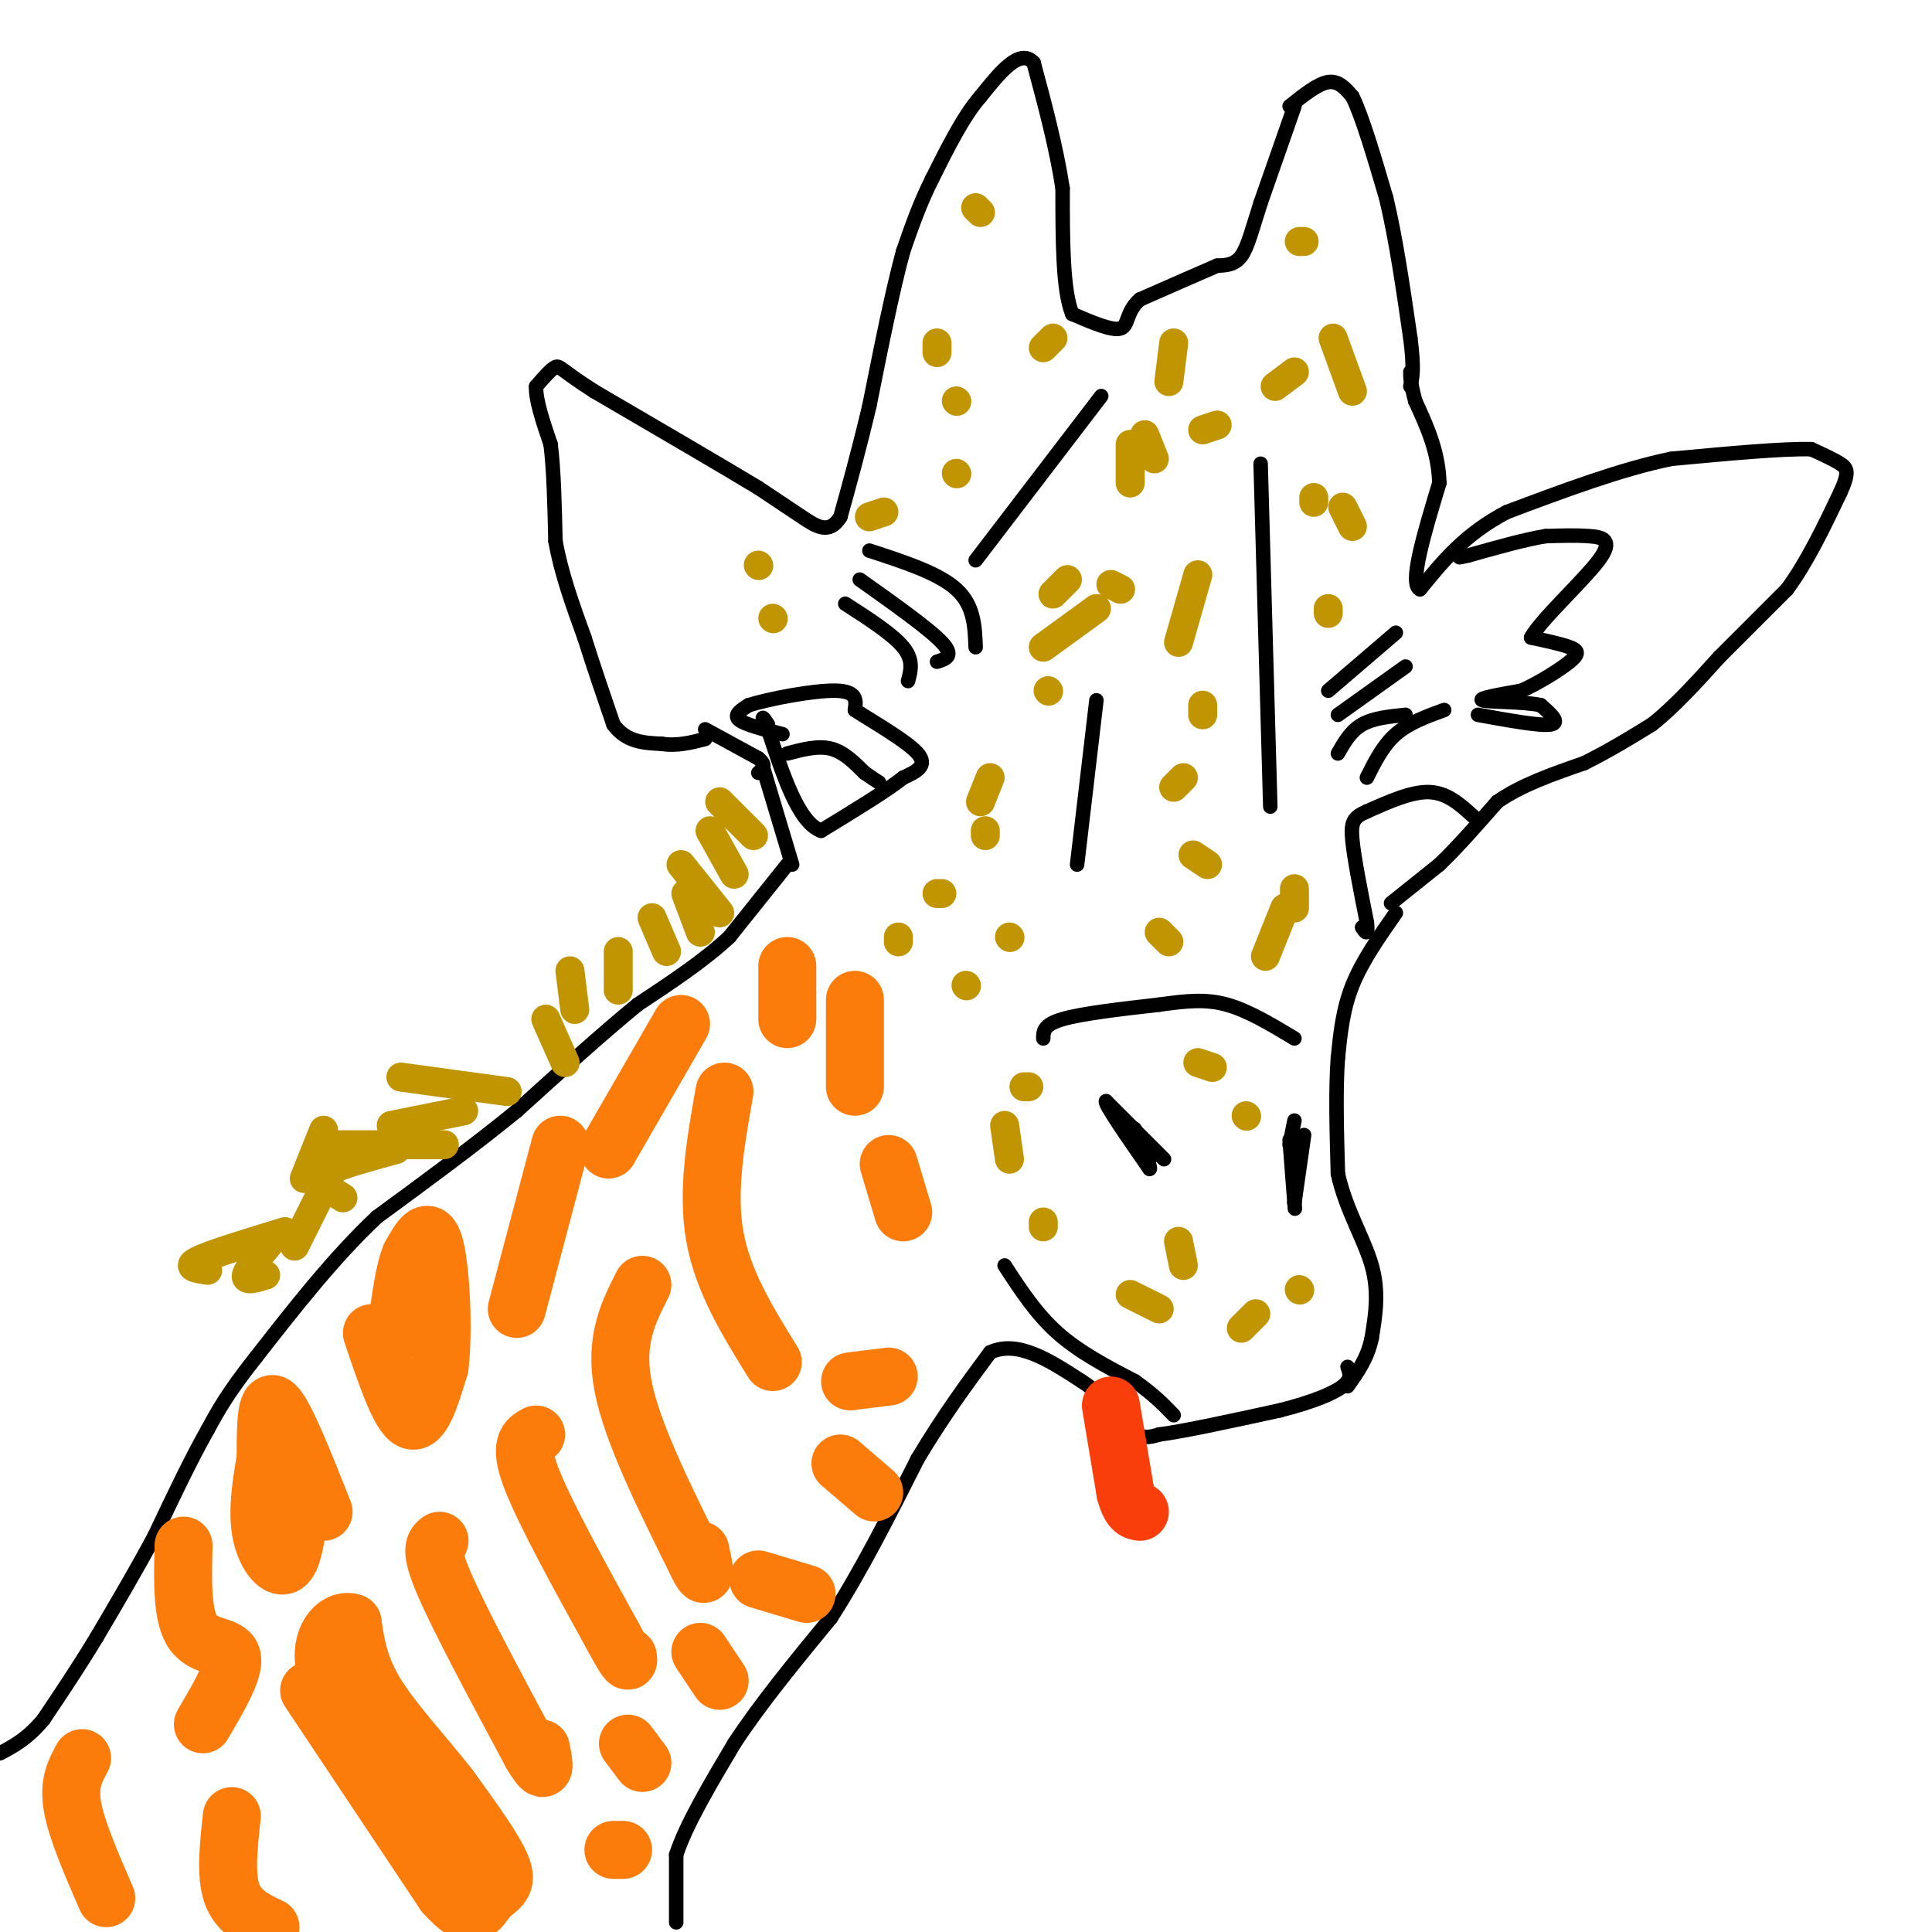 <svg viewBox='0 0 400 400' version='1.1' xmlns='http://www.w3.org/2000/svg' xmlns:xlink='http://www.w3.org/1999/xlink'><g fill='none' stroke='#000000' stroke-width='3' stroke-linecap='round' stroke-linejoin='round'><path d='M140,398c0.000,0.000 0.000,-14.000 0,-14'/><path d='M140,384c2.000,-6.167 7.000,-14.583 12,-23'/><path d='M152,361c5.333,-8.167 12.667,-17.083 20,-26'/><path d='M172,335c6.333,-9.833 12.167,-21.417 18,-33'/><path d='M190,302c5.500,-9.167 10.250,-15.583 15,-22'/><path d='M205,280c5.667,-2.667 12.333,1.667 19,6'/><path d='M224,286c4.911,3.111 7.689,7.889 10,10c2.311,2.111 4.156,1.556 6,1'/><path d='M240,297c5.167,-0.667 15.083,-2.833 25,-5'/><path d='M265,292c6.733,-1.711 11.067,-3.489 13,-5c1.933,-1.511 1.467,-2.756 1,-4'/><path d='M289,189c-3.500,5.000 -7.000,10.000 -9,15c-2.000,5.000 -2.500,10.000 -3,15'/><path d='M277,219c-0.500,6.500 -0.250,15.250 0,24'/><path d='M277,243c1.556,7.289 5.444,13.511 7,19c1.556,5.489 0.778,10.244 0,15'/><path d='M284,277c-0.833,4.167 -2.917,7.083 -5,10'/><path d='M288,187c0.000,0.000 10.000,-8.000 10,-8'/><path d='M298,179c3.667,-3.500 7.833,-8.250 12,-13'/><path d='M310,166c5.000,-3.500 11.500,-5.750 18,-8'/><path d='M328,158c5.333,-2.667 9.667,-5.333 14,-8'/><path d='M342,150c4.667,-3.667 9.333,-8.833 14,-14'/><path d='M356,136c4.667,-4.667 9.333,-9.333 14,-14'/><path d='M370,122c4.167,-5.667 7.583,-12.833 11,-20'/><path d='M381,102c1.978,-4.311 1.422,-5.089 0,-6c-1.422,-0.911 -3.711,-1.956 -6,-3'/><path d='M375,93c-5.833,-0.167 -17.417,0.917 -29,2'/><path d='M346,95c-10.500,2.167 -22.250,6.583 -34,11'/><path d='M312,106c-8.667,4.500 -13.333,10.250 -18,16'/><path d='M294,122c-2.333,-1.000 0.833,-11.500 4,-22'/><path d='M298,100c-0.167,-6.500 -2.583,-11.750 -5,-17'/><path d='M293,83c-1.000,-3.833 -1.000,-4.917 -1,-6'/><path d='M267,22c2.917,-2.333 5.833,-4.667 8,-5c2.167,-0.333 3.583,1.333 5,3'/><path d='M280,20c2.000,4.000 4.500,12.500 7,21'/><path d='M287,41c2.000,8.333 3.500,18.667 5,29'/><path d='M292,70c0.833,6.500 0.417,8.250 0,10'/><path d='M268,22c0.000,0.000 -7.000,20.000 -7,20'/><path d='M261,42c-1.756,5.467 -2.644,9.133 -4,11c-1.356,1.867 -3.178,1.933 -5,2'/><path d='M252,55c-3.500,1.500 -9.750,4.250 -16,7'/><path d='M236,62c-2.933,2.556 -2.267,5.444 -4,6c-1.733,0.556 -5.867,-1.222 -10,-3'/><path d='M222,65c-2.000,-4.833 -2.000,-15.417 -2,-26'/><path d='M220,39c-1.333,-8.667 -3.667,-17.333 -6,-26'/><path d='M214,13c-2.833,-3.167 -6.917,1.917 -11,7'/><path d='M203,20c-3.500,4.000 -6.750,10.500 -10,17'/><path d='M193,37c-2.667,5.333 -4.333,10.167 -6,15'/><path d='M187,52c-2.167,7.833 -4.583,19.917 -7,32'/><path d='M180,84c-2.167,9.167 -4.083,16.083 -6,23'/><path d='M174,107c-2.311,3.844 -5.089,1.956 -8,0c-2.911,-1.956 -5.956,-3.978 -9,-6'/><path d='M157,101c-7.167,-4.333 -20.583,-12.167 -34,-20'/><path d='M123,81c-6.889,-4.400 -7.111,-5.400 -8,-5c-0.889,0.400 -2.444,2.200 -4,4'/><path d='M111,80c-0.167,2.667 1.417,7.333 3,12'/><path d='M114,92c0.667,5.333 0.833,12.667 1,20'/><path d='M115,112c1.167,6.667 3.583,13.333 6,20'/><path d='M121,132c2.000,6.333 4.000,12.167 6,18'/><path d='M127,150c2.667,3.667 6.333,3.833 10,4'/><path d='M137,154c3.167,0.500 6.083,-0.250 9,-1'/><path d='M146,151c0.000,0.000 11.000,6.000 11,6'/><path d='M157,157c1.833,1.500 0.917,2.250 0,3'/><path d='M163,179c0.000,0.000 -12.000,15.000 -12,15'/><path d='M151,194c-5.167,4.833 -12.083,9.417 -19,14'/><path d='M132,208c-7.333,6.000 -16.167,14.000 -25,22'/><path d='M107,230c-9.000,7.333 -19.000,14.667 -29,22'/><path d='M78,252c-9.000,8.500 -17.000,18.750 -25,29'/><path d='M53,281c-5.833,7.333 -7.917,11.167 -10,15'/><path d='M43,296c-3.500,6.167 -7.250,14.083 -11,22'/><path d='M32,318c-3.833,7.167 -7.917,14.083 -12,21'/><path d='M20,339c-3.833,6.333 -7.417,11.667 -11,17'/><path d='M9,356c-3.333,4.000 -6.167,5.500 -9,7'/><path d='M158,159c0.000,0.000 6.000,20.000 6,20'/><path d='M162,152c-3.917,-1.000 -7.833,-2.000 -9,-3c-1.167,-1.000 0.417,-2.000 2,-3'/><path d='M155,146c4.133,-1.311 13.467,-3.089 18,-3c4.533,0.089 4.267,2.044 4,4'/><path d='M177,147c3.644,2.400 10.756,6.400 13,9c2.244,2.600 -0.378,3.800 -3,5'/><path d='M187,161c-3.333,2.667 -10.167,6.833 -17,11'/><path d='M170,172c-4.667,-1.667 -7.833,-11.333 -11,-21'/><path d='M159,151c-1.833,-3.667 -0.917,-2.333 0,-1'/><path d='M163,156c3.167,-0.833 6.333,-1.667 9,-1c2.667,0.667 4.833,2.833 7,5'/><path d='M179,160c1.667,1.167 2.333,1.583 3,2'/><path d='M305,169c-2.667,-2.417 -5.333,-4.833 -9,-5c-3.667,-0.167 -8.333,1.917 -13,4'/><path d='M283,168c-2.822,1.200 -3.378,2.200 -3,6c0.378,3.800 1.689,10.400 3,17'/><path d='M283,191c0.333,3.000 -0.333,2.000 -1,1'/><path d='M268,232c0.000,0.000 -1.000,5.000 -1,5'/><path d='M267,236c0.000,0.000 1.000,13.000 1,13'/><path d='M268,249c0.167,2.167 0.083,1.083 0,0'/><path d='M241,240c0.000,0.000 -12.000,-12.000 -12,-12'/><path d='M229,228c-0.500,0.333 4.250,7.167 9,14'/><path d='M238,242c0.600,0.133 -2.400,-6.533 -3,-8c-0.600,-1.467 1.200,2.267 3,6'/><path d='M270,235c0.000,0.000 -2.000,14.000 -2,14'/><path d='M208,262c3.250,5.000 6.500,10.000 11,14c4.500,4.000 10.250,7.000 16,10'/><path d='M235,286c4.000,2.833 6.000,4.917 8,7'/></g>
<g fill='none' stroke='#F93D0B' stroke-width='12' stroke-linecap='round' stroke-linejoin='round'><path d='M230,291c0.000,0.000 3.000,18.000 3,18'/><path d='M233,309c1.000,3.667 2.000,3.833 3,4'/></g>
<g fill='none' stroke='#000000' stroke-width='3' stroke-linecap='round' stroke-linejoin='round'><path d='M216,215c0.000,-1.417 0.000,-2.833 4,-4c4.000,-1.167 12.000,-2.083 20,-3'/><path d='M240,208c5.600,-0.778 9.600,-1.222 14,0c4.400,1.222 9.200,4.111 14,7'/><path d='M227,145c0.000,0.000 -4.000,34.000 -4,34'/><path d='M261,96c0.000,0.000 2.000,71.000 2,71'/><path d='M228,82c0.000,0.000 -26.000,34.000 -26,34'/><path d='M180,114c7.167,2.333 14.333,4.667 18,8c3.667,3.333 3.833,7.667 4,12'/><path d='M178,120c7.167,5.083 14.333,10.167 17,13c2.667,2.833 0.833,3.417 -1,4'/><path d='M175,125c4.917,3.167 9.833,6.333 12,9c2.167,2.667 1.583,4.833 1,7'/><path d='M289,131c0.000,0.000 -14.000,12.000 -14,12'/><path d='M291,138c0.000,0.000 -14.000,10.000 -14,10'/><path d='M291,148c-3.333,0.333 -6.667,0.667 -9,2c-2.333,1.333 -3.667,3.667 -5,6'/><path d='M299,147c-3.667,1.333 -7.333,2.667 -10,5c-2.667,2.333 -4.333,5.667 -6,9'/><path d='M306,148c6.417,1.167 12.833,2.333 15,2c2.167,-0.333 0.083,-2.167 -2,-4'/><path d='M319,146c-3.333,-0.756 -10.667,-0.644 -12,-1c-1.333,-0.356 3.333,-1.178 8,-2'/><path d='M315,143c3.405,-1.512 7.917,-4.292 10,-6c2.083,-1.708 1.738,-2.345 0,-3c-1.738,-0.655 -4.869,-1.327 -8,-2'/><path d='M317,132c1.940,-3.631 10.792,-11.708 14,-16c3.208,-4.292 0.774,-4.798 -2,-5c-2.774,-0.202 -5.887,-0.101 -9,0'/><path d='M320,111c-4.167,0.667 -10.083,2.333 -16,4'/><path d='M304,115c-2.833,0.667 -1.917,0.333 -1,0'/></g>
<g fill='none' stroke='#FB7B0B' stroke-width='12' stroke-linecap='round' stroke-linejoin='round'><path d='M17,364c-1.417,2.583 -2.833,5.167 -2,10c0.833,4.833 3.917,11.917 7,19'/><path d='M38,320c-0.178,7.356 -0.356,14.711 2,18c2.356,3.289 7.244,2.511 8,5c0.756,2.489 -2.622,8.244 -6,14'/><path d='M48,376c-0.667,6.083 -1.333,12.167 0,16c1.333,3.833 4.667,5.417 8,7'/><path d='M64,350c0.000,0.000 28.000,42.000 28,42'/><path d='M92,392c6.060,6.881 7.208,3.083 9,1c1.792,-2.083 4.226,-2.452 3,-6c-1.226,-3.548 -6.113,-10.274 -11,-17'/><path d='M93,370c-4.822,-6.200 -11.378,-13.200 -15,-19c-3.622,-5.800 -4.311,-10.400 -5,-15'/><path d='M73,336c-3.044,-1.222 -8.156,3.222 -5,12c3.156,8.778 14.578,21.889 26,35'/><path d='M94,383c4.333,5.667 2.167,2.333 0,-1'/><path d='M67,313c-4.000,-10.083 -8.000,-20.167 -10,-22c-2.000,-1.833 -2.000,4.583 -2,11'/><path d='M55,302c-0.798,4.548 -1.792,10.417 -1,15c0.792,4.583 3.369,7.881 5,7c1.631,-0.881 2.315,-5.940 3,-11'/><path d='M77,276c2.833,8.417 5.667,16.833 8,18c2.333,1.167 4.167,-4.917 6,-11'/><path d='M91,283c0.933,-7.356 0.267,-20.244 -1,-25c-1.267,-4.756 -3.133,-1.378 -5,2'/><path d='M85,260c-1.333,3.000 -2.167,9.500 -3,16'/><path d='M111,297c-1.833,1.000 -3.667,2.000 -1,9c2.667,7.000 9.833,20.000 17,33'/><path d='M127,339c3.333,6.167 3.167,5.083 3,4'/><path d='M91,319c-1.083,0.833 -2.167,1.667 1,9c3.167,7.333 10.583,21.167 18,35'/><path d='M110,363c3.333,5.667 2.667,2.333 2,-1'/><path d='M133,266c-2.917,5.750 -5.833,11.500 -4,21c1.833,9.500 8.417,22.750 15,36'/><path d='M144,323c2.667,5.667 1.833,1.833 1,-2'/><path d='M116,237c0.000,0.000 -9.000,34.000 -9,34'/><path d='M141,212c0.000,0.000 -15.000,26.000 -15,26'/><path d='M150,226c-1.833,10.333 -3.667,20.667 -2,30c1.667,9.333 6.833,17.667 12,26'/><path d='M177,207c0.000,0.000 0.000,18.000 0,18'/><path d='M163,200c0.000,0.000 0.000,11.000 0,11'/><path d='M184,241c0.000,0.000 3.000,10.000 3,10'/><path d='M176,286c0.000,0.000 8.000,-1.000 8,-1'/><path d='M174,303c0.000,0.000 7.000,6.000 7,6'/><path d='M157,327c0.000,0.000 10.000,3.000 10,3'/><path d='M145,342c0.000,0.000 4.000,6.000 4,6'/><path d='M130,361c0.000,0.000 3.000,4.000 3,4'/><path d='M127,383c0.000,0.000 2.000,0.000 2,0'/></g>
<g fill='none' stroke='#C09501' stroke-width='6' stroke-linecap='round' stroke-linejoin='round'><path d='M149,166c0.000,0.000 7.000,7.000 7,7'/><path d='M147,172c0.000,0.000 5.000,9.000 5,9'/><path d='M141,179c0.000,0.000 8.000,10.000 8,10'/><path d='M142,185c0.000,0.000 3.000,8.000 3,8'/><path d='M135,190c0.000,0.000 3.000,7.000 3,7'/><path d='M128,197c0.000,0.000 0.000,8.000 0,8'/><path d='M118,201c0.000,0.000 1.000,8.000 1,8'/><path d='M113,211c0.000,0.000 4.000,9.000 4,9'/><path d='M105,226c0.000,0.000 -22.000,-3.000 -22,-3'/><path d='M96,230c0.000,0.000 -15.000,3.000 -15,3'/><path d='M92,237c0.000,0.000 -22.000,0.000 -22,0'/><path d='M82,238c-5.178,1.422 -10.356,2.844 -13,4c-2.644,1.156 -2.756,2.044 -2,3c0.756,0.956 2.378,1.978 4,3'/><path d='M69,242c0.000,0.000 -8.000,16.000 -8,16'/><path d='M59,255c-7.667,2.333 -15.333,4.667 -18,6c-2.667,1.333 -0.333,1.667 2,2'/><path d='M57,256c-2.833,3.333 -5.667,6.667 -6,8c-0.333,1.333 1.833,0.667 4,0'/><path d='M67,234c0.000,0.000 -4.000,10.000 -4,10'/><path d='M200,204c0.000,0.000 0.100,0.100 0.1,0.1'/><path d='M186,195c0.000,0.000 0.000,-1.000 0,-1'/><path d='M204,173c0.000,0.000 0.000,-1.000 0,-1'/><path d='M203,166c0.000,0.000 2.000,-5.000 2,-5'/><path d='M217,143c0.000,0.000 0.100,0.100 0.1,0.1'/><path d='M160,128c0.000,0.000 0.100,0.100 0.1,0.1'/><path d='M157,117c0.000,0.000 0.100,0.100 0.1,0.1'/><path d='M198,98c0.000,0.000 0.100,0.100 0.1,0.1'/><path d='M198,83c0.000,0.000 0.100,0.100 0.1,0.1'/><path d='M194,73c0.000,0.000 0.000,-2.000 0,-2'/><path d='M202,43c0.000,0.000 1.000,1.000 1,1'/><path d='M218,70c0.000,0.000 -2.000,2.000 -2,2'/><path d='M180,107c0.000,0.000 3.000,-1.000 3,-1'/><path d='M243,71c0.000,0.000 -1.000,8.000 -1,8'/><path d='M234,92c0.000,0.000 0.000,8.000 0,8'/><path d='M221,120c0.000,0.000 -3.000,3.000 -3,3'/><path d='M216,134c0.000,0.000 11.000,-8.000 11,-8'/><path d='M237,90c0.000,0.000 2.000,5.000 2,5'/><path d='M230,121c0.000,0.000 2.000,1.000 2,1'/><path d='M244,133c0.000,0.000 4.000,-14.000 4,-14'/><path d='M249,89c0.000,0.000 3.000,-1.000 3,-1'/><path d='M264,80c0.000,0.000 4.000,-3.000 4,-3'/><path d='M269,50c0.000,0.000 1.000,0.000 1,0'/><path d='M276,70c0.000,0.000 4.000,11.000 4,11'/><path d='M272,103c0.000,0.000 0.000,1.000 0,1'/><path d='M278,105c0.000,0.000 2.000,4.000 2,4'/><path d='M249,146c0.000,0.000 0.000,2.000 0,2'/><path d='M245,161c0.000,0.000 -2.000,2.000 -2,2'/><path d='M247,177c0.000,0.000 3.000,2.000 3,2'/><path d='M240,193c0.000,0.000 2.000,2.000 2,2'/><path d='M262,198c0.000,0.000 4.000,-10.000 4,-10'/><path d='M268,184c0.000,0.000 0.000,4.000 0,4'/><path d='M269,267c0.000,0.000 0.100,0.100 0.1,0.1'/><path d='M260,272c0.000,0.000 -3.000,3.000 -3,3'/><path d='M244,257c0.000,0.000 1.000,5.000 1,5'/><path d='M240,271c0.000,0.000 -6.000,-3.000 -6,-3'/><path d='M216,254c0.000,0.000 0.000,-1.000 0,-1'/><path d='M209,240c0.000,0.000 -1.000,-7.000 -1,-7'/><path d='M212,225c0.000,0.000 1.000,0.000 1,0'/><path d='M248,220c0.000,0.000 3.000,1.000 3,1'/><path d='M258,231c0.000,0.000 0.100,0.100 0.1,0.1'/><path d='M209,194c0.000,0.000 0.100,0.100 0.1,0.1'/><path d='M194,185c0.000,0.000 1.000,0.000 1,0'/><path d='M275,126c0.000,0.000 0.000,1.000 0,1'/></g>
</svg>